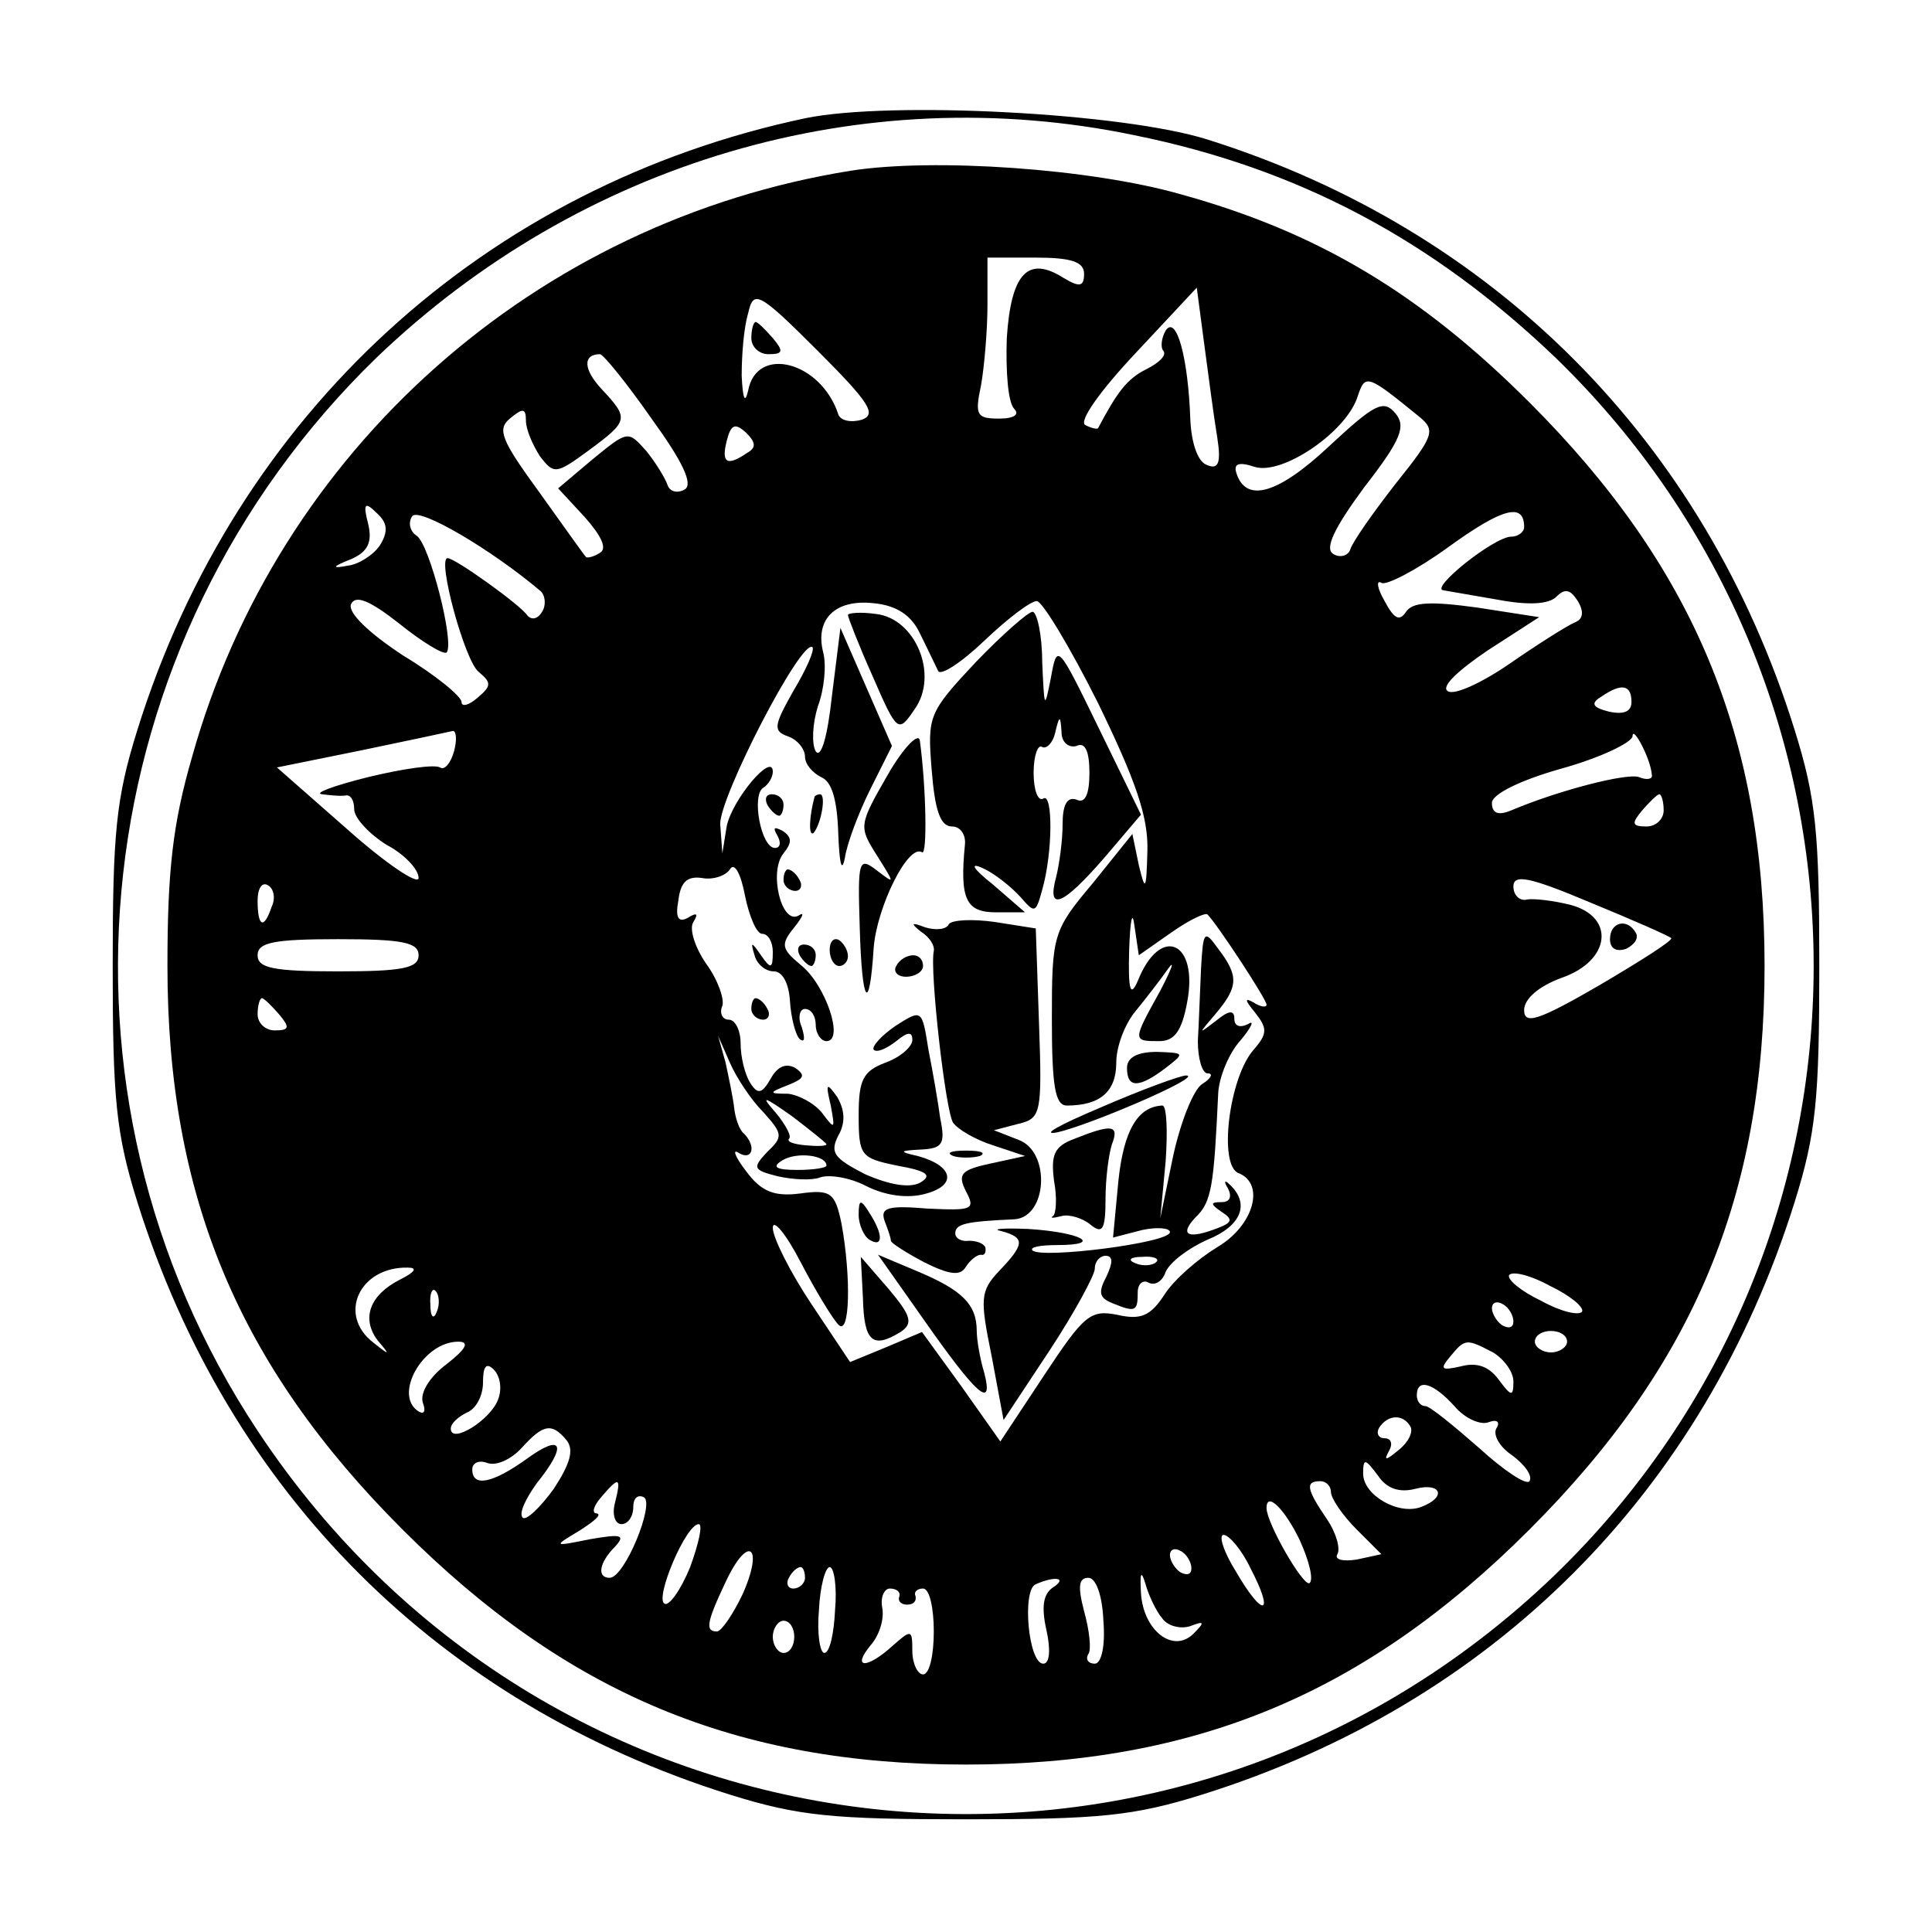 <?xml version="1.0" encoding="UTF-8" standalone="no"?> <svg xmlns="http://www.w3.org/2000/svg" version="1.0" width="180pt" height="180pt" viewBox="0 0 180 180" preserveAspectRatio="xMidYMid meet"><g transform="translate(0,180) scale(0.1,-0.1)" fill="#000000" stroke="none"><path d="M751 1690 c-299 -63 -531 -275 -623 -570 -20 -64 -23 -96 -23 -220 0 -124 3 -156 23 -220 85 -271 281 -467 552 -552 64 -20 96 -23 220 -23 124 0 156 3 220 23 271 85 467 281 552 552 20 64 23 96 23 220 0 124 -3 156 -23 220 -84 269 -280 466 -547 550 -79 25 -295 36 -374 20z m306 -16 c153 -31 278 -98 392 -207 321 -311 321 -823 0 -1134 -358 -345 -934 -282 -1209 134 -209 316 -162 735 111 1000 190 182 452 260 706 207z"></path><path d="M793 1641 c-294 -47 -534 -260 -614 -546 -18 -62 -23 -106 -23 -195 0 -214 66 -372 219 -525 153 -153 311 -219 525 -219 214 0 372 66 525 219 153 153 219 311 219 525 0 214 -66 372 -219 525 -102 102 -198 159 -325 194 -84 24 -230 34 -307 22z m217 -96 c0 -12 -4 -13 -19 -4 -33 21 -49 5 -53 -56 -1 -31 1 -60 7 -66 5 -5 0 -9 -14 -9 -21 0 -23 3 -17 31 3 17 6 51 6 75 l0 44 45 0 c33 0 45 -4 45 -15z m-207 -136 c-10 -3 -20 -1 -22 5 -16 49 -76 65 -84 22 -3 -13 -5 -7 -6 14 0 19 2 45 6 58 5 22 9 21 65 -35 48 -48 55 -59 41 -64z m331 -16 c4 -25 1 -31 -10 -26 -8 3 -14 20 -15 42 -2 58 -13 98 -23 83 -4 -7 -5 -16 -2 -19 3 -4 -4 -11 -16 -17 -18 -9 -27 -21 -45 -55 -1 -1 -6 0 -12 3 -6 4 15 33 47 67 l57 61 7 -53 c4 -30 9 -68 12 -86z m-527 17 c29 -40 39 -61 31 -66 -7 -4 -14 -2 -16 4 -2 6 -11 21 -20 32 -17 19 -17 19 -50 -8 l-32 -27 25 -27 c15 -17 21 -29 14 -33 -6 -4 -12 -5 -13 -4 -2 2 -21 29 -44 61 -35 48 -39 58 -27 68 12 10 15 10 15 -2 0 -8 6 -22 13 -33 13 -17 15 -17 45 5 38 28 38 30 13 57 -18 19 -18 33 -2 33 3 0 25 -27 48 -60z m715 2 c16 -13 14 -18 -22 -63 -21 -27 -40 -54 -42 -61 -2 -6 -10 -8 -16 -4 -8 5 1 24 29 62 35 45 39 57 29 69 -11 13 -19 9 -62 -31 -47 -44 -77 -53 -86 -25 -3 9 2 11 17 6 26 -8 86 33 96 66 7 21 9 20 57 -19z m-626 -34 c-19 -13 -24 -9 -19 11 4 16 8 17 18 8 9 -9 10 -14 1 -19z m-342 -86 c-6 -9 -20 -18 -30 -19 -15 -3 -15 -1 3 6 16 7 20 16 16 33 -5 19 -3 21 8 10 10 -9 11 -17 3 -30z m150 -43 c4 -4 5 -13 1 -19 -4 -7 -10 -8 -14 -3 -7 10 -67 53 -74 53 -10 0 16 -96 29 -106 12 -10 12 -13 -1 -24 -8 -7 -15 -9 -15 -4 0 5 -24 25 -54 43 -32 21 -52 40 -49 48 4 9 17 4 45 -18 21 -17 41 -29 44 -27 8 8 -16 102 -28 109 -6 4 -8 12 -4 18 6 9 74 -31 120 -70z m916 60 c0 -5 -6 -9 -12 -9 -16 0 -77 -49 -63 -50 6 -1 29 -5 52 -9 27 -5 46 -4 53 3 8 8 13 7 20 -4 6 -10 5 -17 -3 -20 -7 -3 -34 -20 -60 -38 -26 -18 -52 -30 -58 -26 -7 4 9 19 37 38 l48 31 -58 9 c-44 6 -60 5 -66 -4 -6 -9 -11 -7 -20 10 -7 12 -8 20 -3 17 4 -3 33 12 62 33 51 37 71 42 71 19z m-563 -99 c7 -14 14 -29 17 -35 2 -5 21 7 43 28 21 20 43 37 49 37 5 0 31 -43 57 -95 35 -72 47 -106 46 -138 -1 -37 -2 -38 -8 -13 l-6 29 -37 -46 c-37 -44 -38 -48 -38 -126 0 -63 3 -81 14 -81 31 0 46 13 46 40 0 15 8 36 18 48 9 11 23 29 30 39 7 10 4 1 -7 -20 -26 -47 -26 -47 -1 -47 14 0 21 9 26 36 11 57 -25 73 -46 20 -7 -16 -9 -8 -8 29 1 28 3 38 5 22 l4 -27 30 21 c17 12 32 19 34 17 9 -9 55 -79 55 -84 0 -3 -6 -2 -12 2 -9 5 -8 2 1 -9 12 -15 12 -20 -1 -35 -23 -26 -33 -108 -14 -115 25 -10 14 -49 -20 -69 -18 -11 -40 -30 -49 -44 -13 -20 -22 -24 -44 -19 -25 5 -31 0 -68 -56 l-41 -62 -36 51 -37 51 -33 -14 -34 -14 -36 54 c-20 30 -36 62 -36 71 0 9 12 -5 26 -32 14 -27 30 -53 35 -58 11 -12 12 45 3 94 -6 29 -10 32 -39 28 -24 -3 -36 2 -50 21 -10 13 -13 21 -7 17 13 -8 17 6 5 18 -4 3 -8 14 -9 24 -1 9 -5 28 -8 42 l-7 25 11 -25 c6 -14 20 -35 31 -46 18 -20 19 -23 4 -37 -14 -15 -14 -17 10 -23 14 -3 31 -4 39 -1 8 3 28 0 43 -8 18 -9 39 -12 56 -7 29 8 25 26 -8 35 -18 4 -17 5 3 6 20 1 23 5 18 29 -2 15 -7 44 -11 64 -6 38 -6 38 -31 22 -13 -9 -22 -19 -20 -22 3 -3 12 1 21 8 11 9 15 9 15 1 0 -6 -11 -16 -25 -21 -21 -8 -25 -16 -25 -49 0 -38 2 -40 36 -47 28 -5 33 -9 21 -16 -10 -5 -28 -2 -51 8 -29 15 -33 20 -25 36 7 12 6 24 -1 36 -10 14 -11 13 -6 -8 4 -22 4 -23 -8 -7 -7 9 -22 17 -32 18 -18 0 -18 1 0 8 15 6 17 9 7 16 -9 5 -17 1 -23 -10 -8 -14 -12 -15 -19 -4 -5 8 -9 24 -9 37 0 12 -5 22 -11 22 -6 0 -9 6 -6 13 2 6 -4 24 -15 39 -11 16 -16 33 -12 39 5 8 3 9 -5 4 -9 -5 -12 0 -9 16 2 17 8 23 22 21 10 -2 22 2 26 8 4 7 10 -3 14 -24 4 -20 11 -36 16 -36 6 0 10 -8 10 -17 0 -16 -2 -16 -11 -3 -9 13 -10 13 -6 0 2 -8 10 -15 18 -15 8 0 14 -11 15 -28 1 -15 5 -31 9 -35 5 -4 5 1 2 11 -4 9 -2 17 3 17 6 0 10 -7 10 -15 0 -8 5 -15 10 -15 17 0 -1 53 -24 71 -18 15 -19 19 -6 35 8 10 10 15 4 11 -16 -9 -28 41 -14 58 8 10 8 15 -1 21 -8 4 -9 3 -5 -4 4 -7 3 -12 -2 -12 -13 0 -22 49 -11 56 5 3 9 10 9 15 0 19 -38 -26 -43 -51 l-4 -25 -2 27 c-1 25 76 174 86 165 2 -3 -6 -21 -18 -41 -18 -32 -19 -37 -5 -42 9 -3 16 -12 16 -19 0 -7 7 -15 15 -19 10 -4 15 -21 16 -53 1 -26 3 -37 6 -23 2 14 13 43 24 65 l20 40 -24 55 -24 55 -8 -64 c-4 -37 -10 -58 -15 -51 -4 7 -3 26 2 42 6 16 8 38 5 50 -8 31 11 50 47 46 21 -2 35 -11 43 -28z m663 -64 c0 -9 -7 -12 -21 -9 -16 4 -17 8 -7 14 19 13 28 11 28 -5z m-1097 -46 c-3 -11 -9 -18 -13 -15 -5 3 -34 -1 -67 -9 -32 -8 -51 -15 -43 -16 8 -1 18 -2 23 -1 4 0 7 -5 7 -13 0 -8 14 -23 30 -33 17 -9 30 -23 30 -31 0 -7 -30 13 -66 45 l-66 58 79 16 c43 9 81 17 85 18 3 0 4 -8 1 -19z m1116 -22 c1 -4 -5 -5 -12 -2 -11 4 -74 -12 -119 -31 -12 -5 -18 -3 -18 7 0 8 26 21 65 32 36 10 65 24 66 30 0 11 17 -21 18 -36z m11 -33 c0 -8 -7 -15 -16 -15 -14 0 -14 3 -4 15 7 8 14 15 16 15 2 0 4 -7 4 -15z m7 -119 c2 -2 -28 -21 -67 -44 -57 -33 -70 -37 -70 -23 0 10 13 22 35 30 46 16 50 57 8 68 -16 4 -34 6 -40 5 -7 -2 -13 4 -13 12 0 12 15 9 72 -15 39 -16 73 -31 75 -33z m-1304 29 c-7 -21 -13 -19 -13 6 0 11 4 18 10 14 5 -3 7 -12 3 -20z m137 -45 c0 -12 -15 -15 -75 -15 -60 0 -75 3 -75 15 0 12 15 15 75 15 60 0 75 -3 75 -15z m-130 -55 c10 -12 10 -15 -4 -15 -9 0 -16 7 -16 15 0 8 2 15 4 15 2 0 9 -7 16 -15z m510 -121 c0 -2 -9 -2 -20 -1 -10 1 -17 3 -15 6 3 2 -3 13 -12 24 -15 17 -12 16 15 -3 17 -13 32 -25 32 -26z m0 -20 c0 -2 -12 -4 -27 -4 -21 0 -24 3 -14 9 13 8 41 5 41 -5z m-397 -106 c-28 -14 -37 -36 -21 -57 12 -14 11 -14 -4 -2 -34 26 -13 71 32 70 9 0 7 -4 -7 -11z m1101 -30 c-3 -4 -20 0 -38 10 -19 9 -32 20 -30 24 3 4 20 0 38 -10 19 -9 32 -20 30 -24z m-1067 0 c-3 -8 -6 -5 -6 6 -1 11 2 17 5 13 3 -3 4 -12 1 -19z m1003 -9 c0 -6 -4 -7 -10 -4 -5 3 -10 11 -10 16 0 6 5 7 10 4 6 -3 10 -11 10 -16z m50 -19 c0 -5 -7 -10 -15 -10 -8 0 -15 5 -15 10 0 6 7 10 15 10 8 0 15 -4 15 -10z m-1044 -21 c-16 -12 -25 -27 -22 -36 3 -8 1 -11 -4 -8 -24 15 4 65 37 65 11 0 7 -7 -11 -21z m975 11 c10 -6 19 -18 19 -27 0 -15 -2 -14 -14 2 -9 12 -20 16 -35 12 -18 -4 -20 -3 -10 9 14 17 15 17 40 4z m-927 -44 c-7 -19 -44 -42 -44 -27 0 5 7 11 15 15 8 3 15 15 15 28 0 15 3 19 10 12 6 -6 8 -18 4 -28z m891 -6 c10 -12 25 -18 32 -15 8 3 11 0 7 -6 -3 -6 3 -17 15 -25 12 -9 19 -19 16 -24 -3 -4 -24 10 -47 31 -24 21 -46 39 -50 39 -5 0 -8 5 -8 10 0 16 15 12 35 -10z m-41 -19 c3 -5 -2 -15 -11 -22 -12 -10 -14 -10 -9 -1 4 7 2 12 -4 12 -6 0 -8 5 -5 10 8 12 22 13 29 1z m-786 -13 c7 -9 3 -22 -12 -45 -13 -18 -26 -30 -29 -27 -4 4 3 18 13 32 29 36 24 47 -9 23 -32 -23 -51 -27 -51 -10 0 6 6 9 14 6 8 -3 22 3 32 14 20 22 28 24 42 7z m791 -45 c24 6 29 -8 5 -17 -21 -8 -54 11 -54 31 0 15 2 14 14 -2 8 -12 20 -16 35 -12z m-746 -13 c-3 -11 0 -20 6 -20 6 0 11 7 11 16 0 8 4 12 10 9 10 -6 -18 -75 -32 -75 -12 0 -10 14 5 29 10 11 6 12 -23 7 -35 -7 -35 -7 -10 8 14 9 21 15 16 16 -5 0 -3 7 4 15 17 20 19 19 13 -5z m667 10 c0 -6 11 -22 24 -35 l23 -23 -23 -5 c-13 -2 -21 0 -18 5 3 5 -1 20 -10 33 -19 28 -20 35 -6 35 6 0 10 -5 10 -10z m-29 -45 c9 -20 13 -37 9 -40 -6 -3 -40 56 -40 70 0 16 17 -1 31 -30z m-568 -25 c-9 -22 -20 -37 -24 -34 -9 5 20 74 32 74 4 0 0 -18 -8 -40z m522 -1 c23 -44 12 -47 -13 -4 -12 19 -17 35 -12 35 5 0 17 -14 25 -31z m-473 -24 c-9 -19 -20 -35 -24 -35 -11 0 -10 8 8 46 21 45 36 34 16 -11z m418 24 c0 -6 -4 -7 -10 -4 -5 3 -10 11 -10 16 0 6 5 7 10 4 6 -3 10 -11 10 -16z m-360 -9 c0 -5 -5 -10 -11 -10 -5 0 -7 5 -4 10 3 6 8 10 11 10 2 0 4 -4 4 -10z m28 -30 c-1 -22 -5 -40 -10 -40 -4 0 -7 18 -5 40 1 22 6 40 10 40 4 0 7 -18 5 -40z m305 -8 c5 -7 17 -10 26 -7 13 5 14 4 3 -7 -19 -19 -47 3 -49 38 -1 18 0 22 4 9 3 -11 10 -26 16 -33z m-102 29 c-9 -6 -11 -18 -6 -40 4 -18 3 -31 -3 -31 -14 0 -20 69 -7 74 18 8 30 6 16 -3z m47 -31 c2 -24 -2 -40 -8 -40 -6 0 -9 4 -6 9 3 4 1 22 -4 40 -6 23 -5 31 4 31 7 0 13 -16 14 -40z m-190 23 c-2 -5 2 -8 7 -8 6 0 9 3 8 8 -2 4 2 7 7 7 6 0 10 -18 10 -40 0 -22 -4 -40 -10 -40 -5 0 -10 10 -10 22 0 20 -1 20 -18 5 -24 -22 -39 -22 -21 0 8 9 13 24 11 35 -2 10 2 18 7 18 6 0 10 -3 9 -7z m-98 -38 c0 -8 -4 -15 -10 -15 -5 0 -10 7 -10 15 0 8 5 15 10 15 6 0 10 -7 10 -15z"></path><path d="M700 1485 c0 -8 7 -15 16 -15 14 0 14 3 4 15 -7 8 -14 15 -16 15 -2 0 -4 -7 -4 -15z"></path><path d="M790 1227 c0 -2 10 -28 23 -57 23 -53 24 -53 39 -31 23 32 1 85 -36 89 -14 2 -26 1 -26 -1z"></path><path d="M909 1183 c-44 -47 -45 -50 -41 -100 3 -38 8 -53 19 -53 8 0 13 -8 12 -17 -5 -51 1 -63 29 -63 l27 0 -30 26 c-19 15 -22 21 -9 15 11 -5 27 -18 35 -27 13 -15 14 -15 20 7 10 35 10 91 1 85 -5 -3 -9 8 -9 24 0 16 4 27 8 24 4 -2 10 4 12 13 4 17 5 17 6 1 0 -10 7 -15 14 -13 8 4 12 -5 12 -25 0 -20 -4 -29 -12 -25 -9 3 -13 -5 -13 -23 0 -15 -3 -37 -6 -49 -9 -33 6 -27 45 18 l34 40 -39 80 c-39 80 -39 80 -45 47 -6 -30 -6 -28 -8 15 0 26 -5 47 -9 47 -4 0 -28 -21 -53 -47z"></path><path d="M827 1078 c-27 -47 -27 -48 -10 -75 17 -27 17 -27 0 -14 -17 13 -18 10 -16 -53 2 -72 9 -82 13 -19 3 38 32 97 45 89 5 -4 4 60 -2 104 -1 8 -15 -6 -30 -32z"></path><path d="M715 1050 c3 -5 8 -10 11 -10 2 0 4 5 4 10 0 6 -5 10 -11 10 -5 0 -7 -4 -4 -10z"></path><path d="M759 1058 c-5 -18 -6 -38 -1 -34 7 8 12 36 6 36 -2 0 -4 -1 -5 -2z"></path><path d="M730 980 c0 -5 5 -10 11 -10 5 0 7 5 4 10 -3 6 -8 10 -11 10 -2 0 -4 -4 -4 -10z"></path><path d="M884 939 c-2 -5 -12 -6 -22 -3 -13 5 -14 4 -4 -4 8 -5 13 -13 12 -18 -4 -18 11 -150 18 -160 4 -6 21 -16 37 -21 l30 -10 -32 -7 c-28 -6 -31 -10 -23 -26 9 -17 6 -18 -36 -16 -36 3 -44 1 -40 -11 3 -8 6 -16 6 -19 0 -2 14 -11 31 -20 24 -12 34 -13 39 -4 4 6 10 11 14 11 3 -1 5 2 4 7 -2 4 -9 6 -15 6 -7 -1 -13 2 -13 7 0 9 11 11 55 13 31 2 34 63 4 74 l-23 9 23 6 c21 5 22 10 19 94 l-3 88 -38 6 c-21 3 -40 2 -43 -2z"></path><path d="M773 915 c0 -8 4 -15 9 -15 4 0 8 4 8 9 0 6 -4 12 -8 15 -5 3 -9 -1 -9 -9z"></path><path d="M1119 898 c-1 -21 -2 -51 -3 -68 0 -16 4 -30 9 -30 6 0 3 -5 -5 -10 -8 -5 -20 -35 -27 -67 l-12 -58 5 53 c2 28 1 52 -3 52 -23 -1 -36 -23 -41 -70 l-5 -53 27 7 c14 3 26 2 26 -2 0 -10 -120 -25 -128 -17 -3 3 7 5 23 5 44 0 22 12 -27 15 -24 1 -35 0 -25 -2 22 -6 22 -12 -2 -37 -18 -19 -18 -26 -7 -80 l11 -59 43 65 c23 35 42 70 42 76 0 7 5 12 10 12 7 0 7 -6 1 -19 -8 -15 -7 -20 5 -25 22 -9 24 -8 24 10 0 8 5 12 10 9 6 -3 13 1 16 10 4 9 21 22 39 30 32 13 40 34 20 52 -4 4 -5 2 -1 -4 4 -8 2 -13 -6 -13 -11 0 -10 -2 0 -9 11 -7 10 -10 -3 -15 -28 -11 -37 -7 -21 10 15 14 17 30 21 116 1 15 10 37 21 49 10 12 13 19 7 15 -8 -4 -13 -2 -13 5 0 8 -5 8 -17 -2 -17 -13 -17 -13 0 7 21 25 21 35 2 60 -13 18 -14 17 -16 -18z m-42 -274 c-3 -3 -12 -4 -19 -1 -8 3 -5 6 6 6 11 1 17 -2 13 -5z"></path><path d="M745 910 c3 -5 8 -10 11 -10 2 0 4 5 4 10 0 6 -5 10 -11 10 -5 0 -7 -4 -4 -10z"></path><path d="M835 900 c-3 -5 1 -10 9 -10 9 0 16 5 16 10 0 6 -4 10 -9 10 -6 0 -13 -4 -16 -10z"></path><path d="M700 860 c0 -5 5 -10 11 -10 5 0 7 5 4 10 -3 6 -8 10 -11 10 -2 0 -4 -4 -4 -10z"></path><path d="M1050 805 c0 -19 11 -19 36 0 18 14 18 14 -8 15 -18 0 -28 -5 -28 -15z"></path><path d="M1025 768 c-38 -16 -56 -26 -40 -23 31 7 138 53 120 53 -5 0 -41 -13 -80 -30z"></path><path d="M1001 739 c-19 -7 -22 -15 -19 -39 3 -16 2 -31 -1 -33 -3 -2 0 -2 8 0 7 2 20 -2 27 -8 11 -9 14 -5 14 24 0 19 3 42 6 51 7 18 0 19 -35 5z"></path><path d="M888 723 c6 -2 18 -2 25 0 6 3 1 5 -13 5 -14 0 -19 -2 -12 -5z"></path><path d="M800 668 c0 -9 5 -20 10 -23 13 -8 13 5 0 25 -8 13 -10 13 -10 -2z"></path><path d="M804 590 c1 -40 9 -47 35 -31 12 8 10 15 -11 40 l-26 30 2 -39z"></path><path d="M861 570 c49 -70 65 -84 56 -49 -4 13 -7 31 -7 39 0 25 -14 38 -54 55 l-38 16 43 -61z"></path><path d="M1500 925 c0 -9 6 -12 15 -9 8 4 12 10 9 15 -8 14 -24 10 -24 -6z"></path></g></svg> 